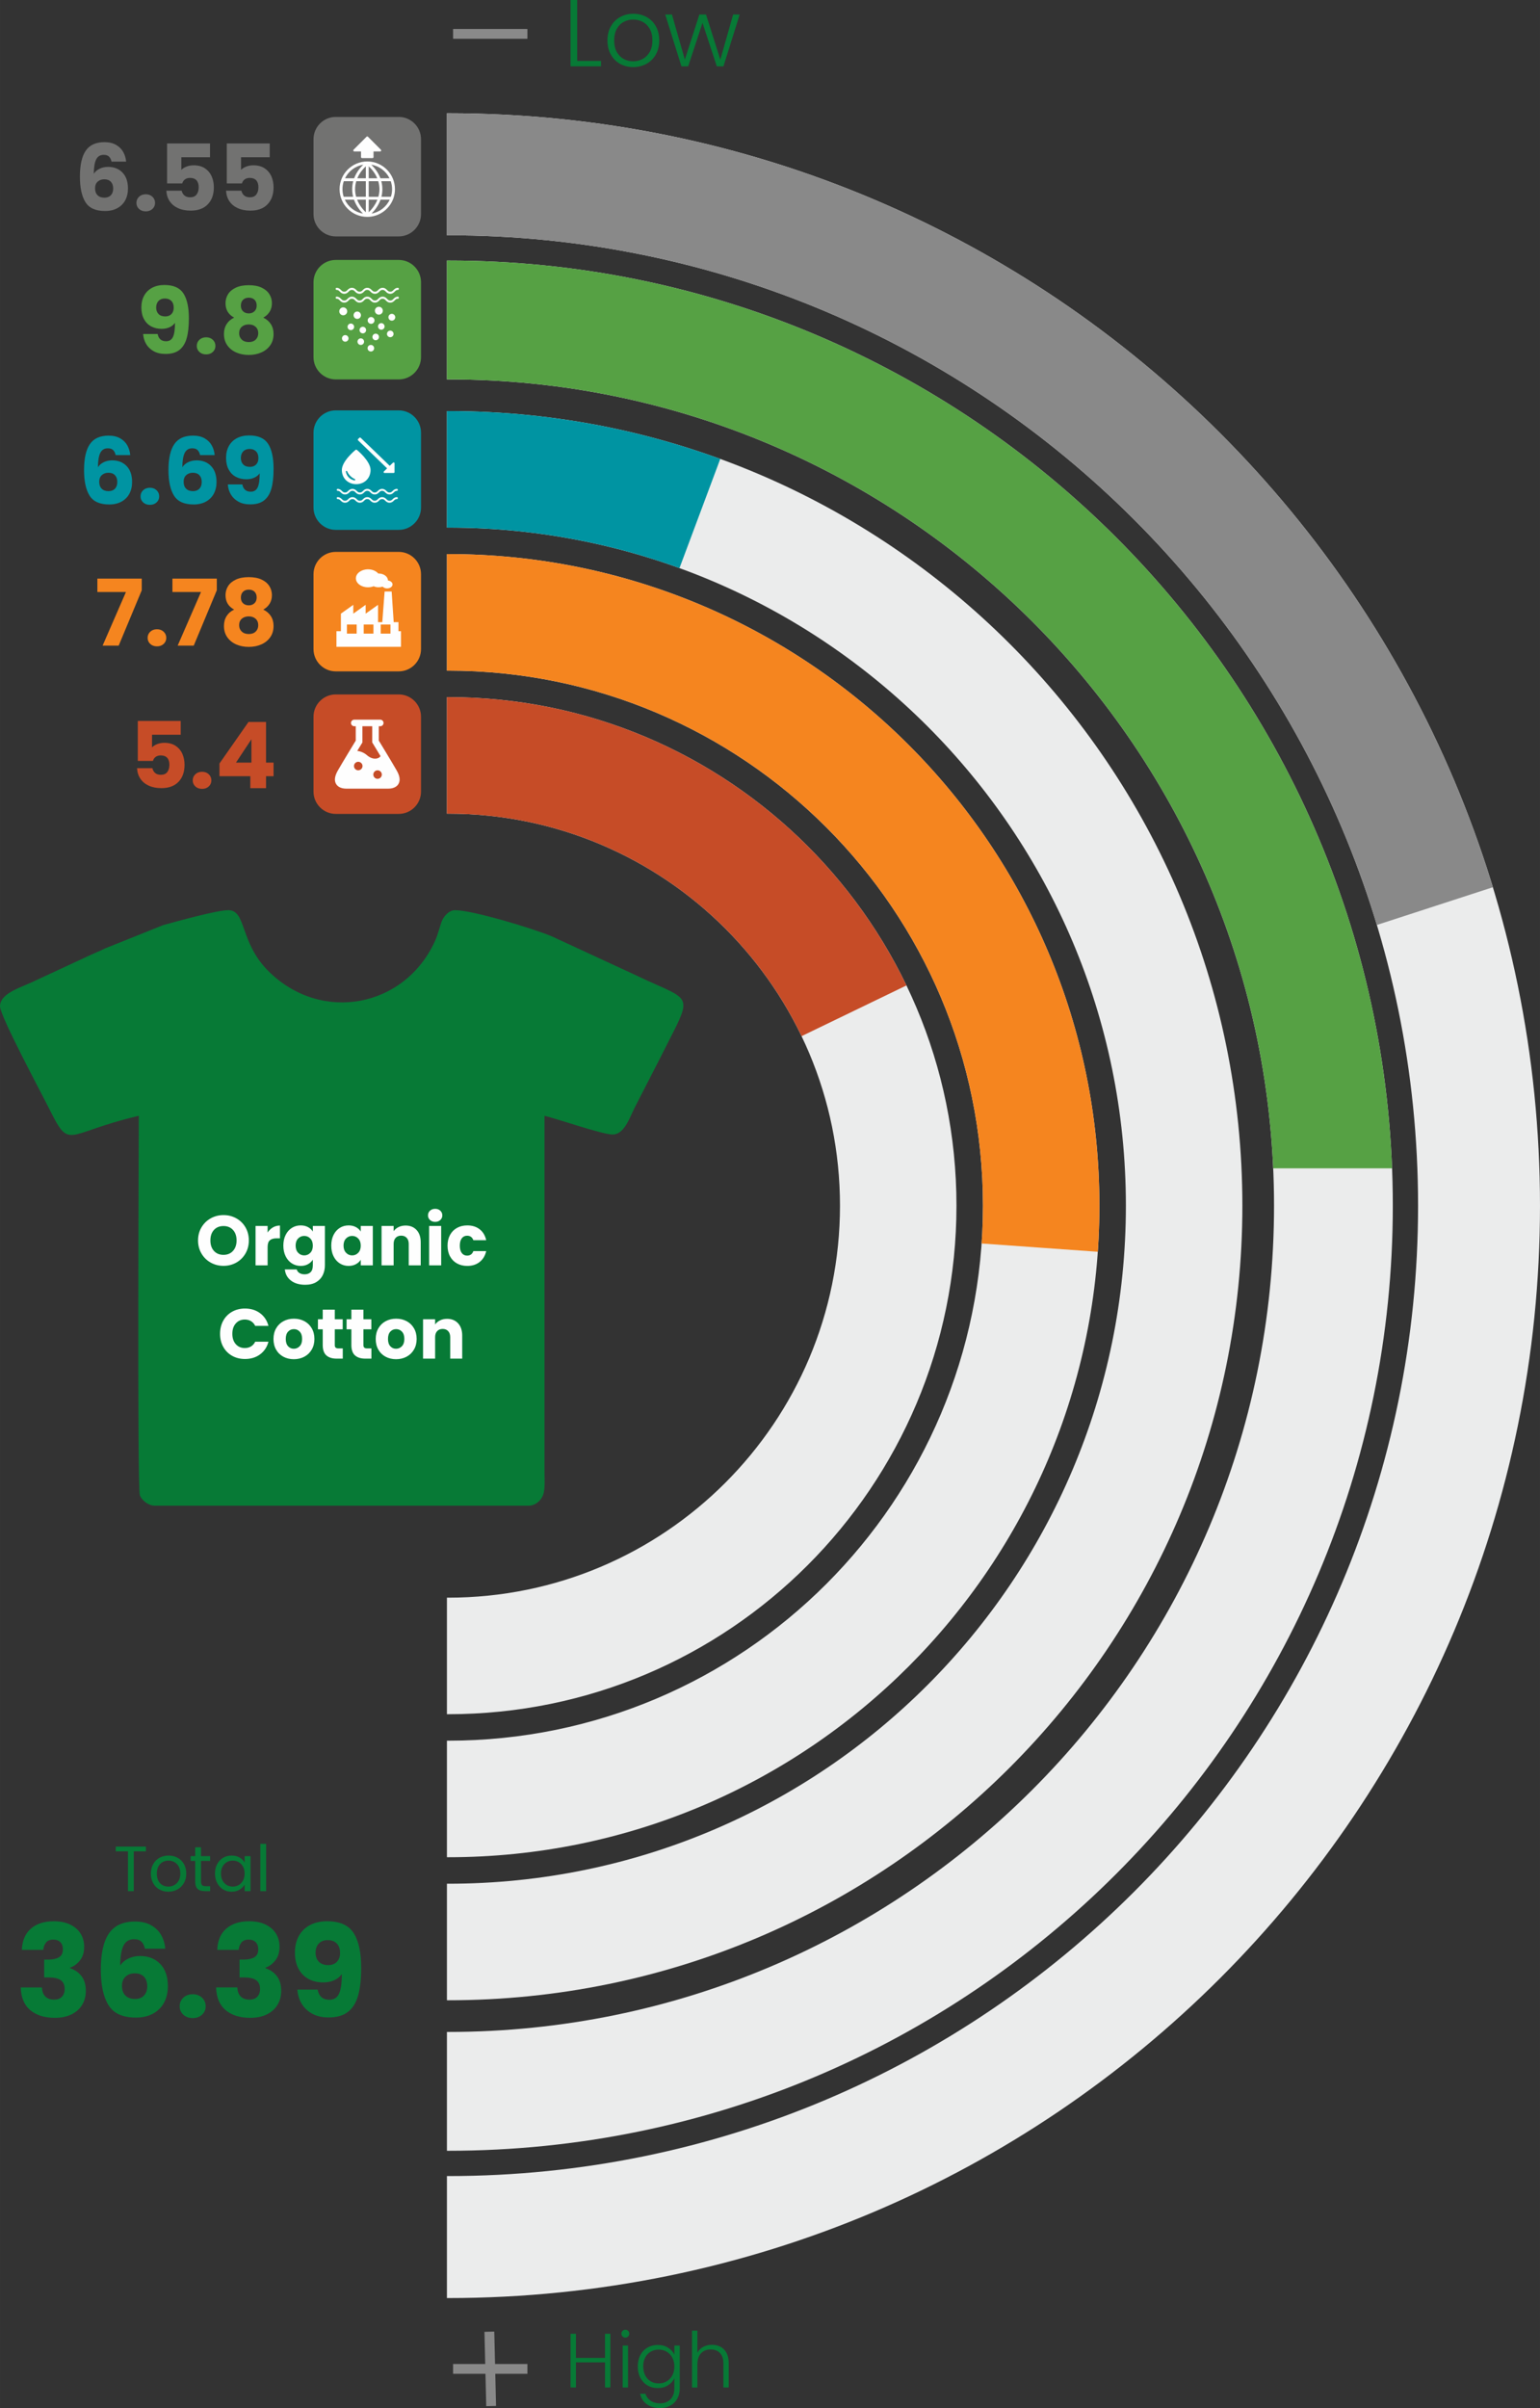 <?xml version="1.0" encoding="UTF-8"?>
<!DOCTYPE svg PUBLIC "-//W3C//DTD SVG 1.1//EN" "http://www.w3.org/Graphics/SVG/1.1/DTD/svg11.dtd">
<!-- Creator: CorelDRAW 2018 (64-Bit) -->
<svg xmlns="http://www.w3.org/2000/svg" xml:space="preserve" width="31.377mm" height="49.037mm" version="1.1" style="shape-rendering:geometricPrecision; text-rendering:geometricPrecision; image-rendering:optimizeQuality; fill-rule:evenodd; clip-rule:evenodd"
viewBox="0 0 3318.81 5186.8"
 xmlns:xlink="http://www.w3.org/1999/xlink">
 <rect x="0" y="0" width="3318.81" height="5186.8" fill="#333333" stroke="none"/>
 <defs>
  <style type="text/css">
   <![CDATA[
    .str0 {stroke:#898989;stroke-width:21.15;stroke-miterlimit:22.926}
    .fil2 {fill:none}
    .fil10 {fill:#FEFEFE}
    .fil0 {fill:#EBECEC}
    .fil6 {fill:#898989}
    .fil14 {fill:#727271}
    .fil9 {fill:#0094A2}
    .fil4 {fill:#0094A2}
    .fil7 {fill:#077A36}
    .fil13 {fill:#56A144}
    .fil5 {fill:#56A144}
    .fil11 {fill:#C64C27}
    .fil1 {fill:#C64C27}
    .fil12 {fill:#F5851F}
    .fil3 {fill:#F5851F}
    .fil8 {fill:#FEFEFE;fill-rule:nonzero}
    .fil16 {fill:#727271;fill-rule:nonzero}
    .fil18 {fill:#0094A2;fill-rule:nonzero}
    .fil15 {fill:#077A36;fill-rule:nonzero}
    .fil17 {fill:#56A144;fill-rule:nonzero}
    .fil20 {fill:#C64C27;fill-rule:nonzero}
    .fil19 {fill:#F5851F;fill-rule:nonzero}
   ]]>
  </style>
    <clipPath id="id0">
     <path d="M965.89 1501.56c604.95,0 1095.36,490.42 1095.36,1095.38 0,604.95 -490.41,1095.37 -1095.36,1095.37l-2.74 -0.03 0 -251.02 2.74 0.03c466.31,0 844.34,-378.02 844.34,-844.35 0,-466.32 -378.02,-844.35 -844.34,-844.35l-2.74 0.03 0 -251.03 2.74 -0.03z"/>
    </clipPath>
    <clipPath id="id1">
     <path d="M965.89 1193.48c775.1,0 1403.43,628.35 1403.43,1403.45 0,775.11 -628.34,1403.44 -1403.43,1403.44l-2.74 -0.03 0 -251.02 2.74 0.03c636.45,0 1152.41,-515.96 1152.41,-1152.42 0,-636.47 -515.96,-1152.42 -1152.41,-1152.42l-2.74 0.03 0 -251.02 2.74 -0.04z"/>
    </clipPath>
    <clipPath id="id2">
     <path d="M965.89 885.42c945.24,0 1711.51,766.26 1711.51,1711.52 0,945.25 -766.26,1711.52 -1711.51,1711.52l-2.74 -0.03 0 -251.03 2.74 0.04c806.61,0 1460.49,-653.89 1460.49,-1460.5 0,-806.62 -653.88,-1460.5 -1460.49,-1460.5l-2.74 0.03 0 -251.02 2.74 -0.03z"/>
    </clipPath>
    <clipPath id="id3">
     <path d="M965.89 561.21c1124.3,0 2035.71,911.42 2035.71,2035.72 0,1124.31 -911.42,2035.72 -2035.71,2035.72l-2.74 -0.04 0 -255.94 2.74 0.03c982.94,0 1779.76,-796.82 1779.76,-1779.77 0,-982.95 -796.82,-1779.77 -1779.76,-1779.77l-2.74 0.03 0 -255.95 2.74 -0.03z"/>
    </clipPath>
    <clipPath id="id4">
     <path d="M965.89 244c1299.49,0 2352.92,1053.44 2352.92,2352.94 0,1299.5 -1053.43,2352.93 -2352.92,2352.93l-2.74 -0.03 0 -262.75 2.74 0.03c1154.37,0 2090.17,-935.8 2090.17,-2090.18 0,-1154.39 -935.8,-2090.18 -2090.17,-2090.18l-2.74 0.03 0 -262.76 2.74 -0.03z"/>
    </clipPath>
 </defs>
 <g id="Layer_x0020_1">
  <g id="_1259617903792">
   <path class="fil0" d="M965.89 1501.56c604.95,0 1095.36,490.42 1095.36,1095.38 0,604.95 -490.41,1095.37 -1095.36,1095.37l-2.74 -0.03 0 -251.02 2.74 0.03c466.31,0 844.34,-378.02 844.34,-844.35 0,-466.32 -378.02,-844.35 -844.34,-844.35l-2.74 0.03 0 -251.03 2.74 -0.03z"/>
   <g style="clip-path:url(#id0)">
    <g>
     <polygon id="1" class="fil1" points="889.16,1788.2 872.58,1382.4 1720.22,1346.08 2151.88,2026.69 1587.08,2299.67 "/>
    </g>
   </g>
   <path class="fil2" d="M965.89 1501.56c604.95,0 1095.36,490.42 1095.36,1095.38 0,604.95 -490.41,1095.37 -1095.36,1095.37l-2.74 -0.03 0 -251.02 2.74 0.03c466.31,0 844.34,-378.02 844.34,-844.35 0,-466.32 -378.02,-844.35 -844.34,-844.35l-2.74 0.03 0 -251.03 2.74 -0.03z"/>
   <path class="fil0" d="M965.89 1193.48c775.1,0 1403.43,628.35 1403.43,1403.45 0,775.11 -628.34,1403.44 -1403.43,1403.44l-2.74 -0.03 0 -251.02 2.74 0.03c636.45,0 1152.41,-515.96 1152.41,-1152.42 0,-636.47 -515.96,-1152.42 -1152.41,-1152.42l-2.74 0.03 0 -251.02 2.74 -0.04z"/>
   <g style="clip-path:url(#id1)">
    <g>
     <polygon id="1" class="fil3" points="847.48,1463.71 851,1166.9 1651.53,1028.28 2227.31,1769.96 2549.75,2709.36 1978.52,2668.65 "/>
    </g>
   </g>
   <path class="fil2" d="M965.89 1193.48c775.1,0 1403.43,628.35 1403.43,1403.45 0,775.11 -628.34,1403.44 -1403.43,1403.44l-2.74 -0.03 0 -251.02 2.74 0.03c636.45,0 1152.41,-515.96 1152.41,-1152.42 0,-636.47 -515.96,-1152.42 -1152.41,-1152.42l-2.74 0.03 0 -251.02 2.74 -0.04z"/>
   <path class="fil0" d="M965.89 885.42c945.24,0 1711.51,766.26 1711.51,1711.52 0,945.25 -766.26,1711.52 -1711.51,1711.52l-2.74 -0.03 0 -251.03 2.74 0.04c806.61,0 1460.49,-653.89 1460.49,-1460.5 0,-806.62 -653.88,-1460.5 -1460.49,-1460.5l-2.74 0.03 0 -251.02 2.74 -0.03z"/>
   <g style="clip-path:url(#id2)">
    <g>
     <polygon id="1" class="fil4" points="798.61,1118.61 847.8,826.93 1303.58,831.61 1559.8,968.21 1455.36,1247.61 "/>
    </g>
   </g>
   <path class="fil2" d="M965.89 885.42c945.24,0 1711.51,766.26 1711.51,1711.52 0,945.25 -766.26,1711.52 -1711.51,1711.52l-2.74 -0.03 0 -251.03 2.74 0.04c806.61,0 1460.49,-653.89 1460.49,-1460.5 0,-806.62 -653.88,-1460.5 -1460.49,-1460.5l-2.74 0.03 0 -251.02 2.74 -0.03z"/>
   <path class="fil0" d="M965.89 561.21c1124.3,0 2035.71,911.42 2035.71,2035.72 0,1124.31 -911.42,2035.72 -2035.71,2035.72l-2.74 -0.04 0 -255.94 2.74 0.03c982.94,0 1779.76,-796.82 1779.76,-1779.77 0,-982.95 -796.82,-1779.77 -1779.76,-1779.77l-2.74 0.03 0 -255.95 2.74 -0.03z"/>
   <g style="clip-path:url(#id3)">
    <g>
     <polygon id="1" class="fil5" points="872.81,849.38 1068,-510.55 3101.44,910.41 3201.11,2516.47 2589.39,2516.47 "/>
    </g>
   </g>
   <path class="fil2" d="M965.89 561.21c1124.3,0 2035.71,911.42 2035.71,2035.72 0,1124.31 -911.42,2035.72 -2035.71,2035.72l-2.74 -0.04 0 -255.94 2.74 0.03c982.94,0 1779.76,-796.82 1779.76,-1779.77 0,-982.95 -796.82,-1779.77 -1779.76,-1779.77l-2.74 0.03 0 -255.95 2.74 -0.03z"/>
   <path class="fil0" d="M965.89 244c1299.49,0 2352.92,1053.44 2352.92,2352.94 0,1299.5 -1053.43,2352.93 -2352.92,2352.93l-2.74 -0.03 0 -262.75 2.74 0.03c1154.37,0 2090.17,-935.8 2090.17,-2090.18 0,-1154.39 -935.8,-2090.18 -2090.17,-2090.18l-2.74 0.03 0 -262.76 2.74 -0.03z"/>
   <g style="clip-path:url(#id4)">
    <g>
     <rect class="fil6" transform="matrix(0.51 0.004 -0.004 0.51 894.838 210.896)" width="234.36" height="624.96"/>
     <polygon class="fil6" points="1784.97,-761.97 3470.84,1828.67 2868.23,2024.47 731.8,407.45 "/>
    </g>
   </g>
   <path class="fil2" d="M965.89 244c1299.49,0 2352.92,1053.44 2352.92,2352.94 0,1299.5 -1053.43,2352.93 -2352.92,2352.93l-2.74 -0.03 0 -262.75 2.74 0.03c1154.37,0 2090.17,-935.8 2090.17,-2090.18 0,-1154.39 -935.8,-2090.18 -2090.17,-2090.18l-2.74 0.03 0 -262.76 2.74 -0.03z"/>
   <path class="fil7" d="M-0 2167.54c0,20.9 89.38,187.39 103.53,215.7 49.06,98.12 32.72,58.08 195.59,20.14 0,24.62 -3.74,801.12 2.28,817.41 3.98,10.77 18.43,22.41 32.23,22.41l805.31 0c15.32,0 27.29,-11.76 31.5,-23.14 4.73,-12.78 3.01,-34.37 3.01,-51.63l0 -765.05c26.08,6.07 124.63,40.27 146.69,40.27 25.09,0 36.07,-34.76 47.94,-58.48l53.68 -104.5c30.41,-61.01 48.76,-91.87 50.81,-111.42l0 -6.77c-2.69,-22.33 -34.31,-29.2 -104.54,-62.97l-178.98 -82.74c-42.5,-17.71 -171.67,-56.31 -208.3,-56.31 -13.55,0 -25.08,13.61 -29.26,25.4 -4.87,13.73 -7.76,27.09 -13.92,40.72 -64.6,143.22 -244.75,178.58 -358.78,65.49 -63.02,-62.49 -47.16,-131.61 -86.98,-131.61 -23.99,0 -109.85,23.75 -140.33,32.24l-125.25 50.2c-11.18,5.68 -18.26,8.1 -29.72,13.42l-119.84 55.61c-28.46,14.46 -76.68,26.2 -76.68,55.62z"/>
   <path class="fil8" d="M481.68 2726.57c-10.04,0 -19.24,-2.34 -27.6,-7 -8.37,-4.65 -15.01,-11.17 -19.92,-19.54 -4.92,-8.36 -7.38,-17.76 -7.38,-28.2 0,-10.44 2.46,-19.82 7.38,-28.14 4.91,-8.31 11.55,-14.8 19.92,-19.46 8.36,-4.66 17.56,-6.99 27.6,-6.99 10.04,0 19.23,2.33 27.6,6.99 8.36,4.66 14.95,11.15 19.77,19.46 4.81,8.31 7.21,17.7 7.21,28.14 0,10.44 -2.43,19.84 -7.3,28.2 -4.87,8.37 -11.46,14.88 -19.76,19.54 -8.31,4.66 -17.48,7 -27.52,7zm0 -23.72c8.51,0 15.33,-2.83 20.45,-8.51 5.12,-5.68 7.68,-13.18 7.68,-22.5 0,-9.43 -2.56,-16.96 -7.68,-22.58 -5.12,-5.63 -11.93,-8.44 -20.45,-8.44 -8.62,0 -15.49,2.79 -20.6,8.37 -5.12,5.57 -7.68,13.13 -7.68,22.66 0,9.42 2.56,16.94 7.68,22.57 5.12,5.63 11.98,8.44 20.6,8.44zm95.03 -48.04c3.05,-4.66 6.84,-8.35 11.41,-11.03 4.56,-2.69 9.63,-4.03 15.2,-4.03l0 27.52 -7.15 0c-6.48,0 -11.35,1.4 -14.6,4.19 -3.24,2.78 -4.87,7.68 -4.87,14.67l0 39.38 -26 0 0 -84.84 26 0 0 14.14zm71.32 -15.36c5.98,0 11.22,1.22 15.74,3.65 4.51,2.43 7.98,5.63 10.41,9.57l0 -12.01 26 0 0 84.69c0,7.81 -1.54,14.87 -4.63,21.21 -3.09,6.34 -7.81,11.38 -14.14,15.13 -6.34,3.75 -14.22,5.63 -23.64,5.63 -12.58,0 -22.76,-2.96 -30.57,-8.9 -7.81,-5.92 -12.26,-13.96 -13.38,-24.1l25.7 0c0.8,3.24 2.74,5.8 5.78,7.68 3.05,1.87 6.79,2.81 11.25,2.81 5.37,0 9.66,-1.55 12.84,-4.64 3.19,-3.09 4.79,-8.03 4.79,-14.82l0 -12.02c-2.53,3.96 -6.03,7.17 -10.49,9.66 -4.45,2.49 -9.68,3.72 -15.65,3.72 -6.99,0 -13.33,-1.8 -19.01,-5.39 -5.68,-3.61 -10.16,-8.72 -13.45,-15.36 -3.3,-6.64 -4.94,-14.32 -4.94,-23.04 0,-8.72 1.64,-16.37 4.94,-22.96 3.29,-6.59 7.77,-11.66 13.45,-15.2 5.68,-3.55 12.02,-5.32 19.01,-5.32zm26.15 43.63c0,-6.48 -1.8,-11.6 -5.39,-15.36 -3.6,-3.74 -7.99,-5.62 -13.15,-5.62 -5.17,0 -9.56,1.85 -13.16,5.54 -3.6,3.7 -5.39,8.8 -5.39,15.28 0,6.48 1.8,11.64 5.39,15.43 3.6,3.8 7.99,5.7 13.16,5.7 5.16,0 9.55,-1.87 13.15,-5.63 3.6,-3.74 5.39,-8.86 5.39,-15.36zm39.7 -0.15c0,-8.72 1.64,-16.37 4.94,-22.96 3.29,-6.59 7.77,-11.66 13.45,-15.2 5.68,-3.55 12.02,-5.32 19.01,-5.32 5.98,0 11.22,1.22 15.74,3.65 4.51,2.43 7.98,5.63 10.41,9.57l0 -12.01 26 0 0 84.84 -26 0 0 -12.02c-2.53,3.96 -6.05,7.15 -10.57,9.58 -4.51,2.43 -9.75,3.65 -15.74,3.65 -6.89,0 -13.17,-1.8 -18.85,-5.39 -5.68,-3.61 -10.16,-8.72 -13.45,-15.36 -3.3,-6.64 -4.94,-14.32 -4.94,-23.04zm63.55 0.15c0,-6.48 -1.8,-11.6 -5.39,-15.36 -3.6,-3.74 -7.99,-5.62 -13.15,-5.62 -5.17,0 -9.56,1.85 -13.16,5.54 -3.6,3.7 -5.39,8.8 -5.39,15.28 0,6.48 1.8,11.64 5.39,15.43 3.6,3.8 7.99,5.7 13.16,5.7 5.16,0 9.55,-1.87 13.15,-5.63 3.6,-3.74 5.39,-8.86 5.39,-15.36zm96.56 -43.34c9.93,0 17.87,3.23 23.79,9.66 5.93,6.44 8.9,15.28 8.9,26.54l0 49.57 -25.84 0 0 -46.07c0,-5.67 -1.47,-10.08 -4.41,-13.22 -2.94,-3.14 -6.9,-4.72 -11.86,-4.72 -4.97,0 -8.93,1.58 -11.87,4.72 -2.94,3.14 -4.41,7.55 -4.41,13.22l0 46.07 -26 0 0 -84.84 26 0 0 11.24c2.64,-3.74 6.19,-6.71 10.65,-8.88 4.45,-2.18 9.48,-3.28 15.05,-3.28zm63.87 -7.9c-4.57,0 -8.29,-1.34 -11.18,-4.03 -2.89,-2.69 -4.34,-6.01 -4.34,-9.96 0,-4.05 1.45,-7.41 4.34,-10.1 2.89,-2.69 6.61,-4.03 11.18,-4.03 4.45,0 8.13,1.34 11.02,4.03 2.89,2.69 4.33,6.05 4.33,10.1 0,3.96 -1.44,7.28 -4.33,9.96 -2.89,2.69 -6.57,4.03 -11.02,4.03zm12.91 8.82l0 84.84 -26 0 0 -84.84 26 0zm13.7 42.42c0,-8.81 1.8,-16.52 5.39,-23.11 3.6,-6.59 8.61,-11.66 15.05,-15.2 6.43,-3.55 13.81,-5.32 22.13,-5.32 10.64,0 19.54,2.78 26.68,8.36 7.15,5.57 11.84,13.43 14.07,23.57l-27.67 0c-2.34,-6.48 -6.84,-9.73 -13.54,-9.73 -4.76,0 -8.56,1.85 -11.4,5.55 -2.83,3.7 -4.25,9 -4.25,15.89 0,6.9 1.42,12.2 4.25,15.9 2.85,3.69 6.64,5.54 11.4,5.54 6.7,0 11.2,-3.24 13.54,-9.73l27.67 0c-2.23,9.93 -6.94,17.74 -14.14,23.42 -7.19,5.68 -16.07,8.51 -26.6,8.51 -8.31,0 -15.7,-1.78 -22.13,-5.32 -6.44,-3.55 -11.46,-8.62 -15.05,-15.21 -3.6,-6.59 -5.39,-14.29 -5.39,-23.11zm-490.23 189.84c0,-10.55 2.28,-19.95 6.84,-28.21 4.57,-8.26 10.93,-14.69 19.08,-19.3 8.17,-4.61 17.41,-6.92 27.75,-6.92 12.67,0 23.51,3.34 32.54,10.03 9.02,6.7 15.05,15.81 18.1,27.37l-28.59 0c-2.13,-4.46 -5.14,-7.86 -9.04,-10.19 -3.9,-2.34 -8.33,-3.5 -13.31,-3.5 -8.01,0 -14.49,2.79 -19.46,8.37 -4.97,5.57 -7.45,13.02 -7.45,22.35 0,9.33 2.48,16.78 7.45,22.35 4.97,5.57 11.46,8.37 19.46,8.37 4.97,0 9.4,-1.16 13.31,-3.5 3.9,-2.33 6.92,-5.72 9.04,-10.19l28.59 0c-3.05,11.55 -9.08,20.66 -18.1,27.29 -9.02,6.64 -19.86,9.96 -32.54,9.96 -10.34,0 -19.59,-2.31 -27.75,-6.92 -8.16,-4.61 -14.51,-11.02 -19.08,-19.24 -4.56,-8.21 -6.84,-17.58 -6.84,-28.13zm158.9 54.74c-8.31,0 -15.79,-1.78 -22.43,-5.32 -6.64,-3.55 -11.86,-8.62 -15.65,-15.21 -3.81,-6.59 -5.7,-14.29 -5.7,-23.11 0,-8.72 1.93,-16.39 5.78,-23.03 3.85,-6.64 9.12,-11.74 15.81,-15.28 6.68,-3.55 14.18,-5.32 22.5,-5.32 8.31,0 15.81,1.77 22.51,5.32 6.68,3.54 11.96,8.64 15.81,15.28 3.85,6.63 5.78,14.31 5.78,23.03 0,8.73 -1.95,16.39 -5.85,23.04 -3.9,6.64 -9.23,11.73 -15.97,15.28 -6.74,3.54 -14.27,5.32 -22.57,5.32zm0 -22.51c4.96,0 9.19,-1.82 12.69,-5.47 3.49,-3.65 5.25,-8.87 5.25,-15.67 0,-6.79 -1.7,-12.01 -5.1,-15.65 -3.4,-3.65 -7.57,-5.48 -12.54,-5.48 -5.07,0 -9.28,1.8 -12.62,5.41 -3.34,3.6 -5.01,8.84 -5.01,15.73 0,6.79 1.64,12.02 4.94,15.67 3.29,3.65 7.43,5.47 12.4,5.47zm105.52 -0.75l0 22.04 -13.23 0c-9.42,0 -16.78,-2.31 -22.04,-6.92 -5.27,-4.61 -7.91,-12.14 -7.91,-22.58l0 -33.75 -10.33 0 0 -21.59 10.33 0 0 -20.68 26.01 0 0 20.68 17.03 0 0 21.59 -17.03 0 0 34.06c0,2.54 0.6,4.36 1.82,5.47 1.22,1.12 3.25,1.68 6.08,1.68l9.28 0zm61.73 0l0 22.04 -13.23 0c-9.42,0 -16.78,-2.31 -22.04,-6.92 -5.27,-4.61 -7.91,-12.14 -7.91,-22.58l0 -33.75 -10.33 0 0 -21.59 10.33 0 0 -20.68 26.01 0 0 20.68 17.03 0 0 21.59 -17.03 0 0 34.06c0,2.54 0.6,4.36 1.82,5.47 1.22,1.12 3.25,1.68 6.08,1.68l9.28 0zm53.07 23.26c-8.31,0 -15.79,-1.78 -22.43,-5.32 -6.64,-3.55 -11.86,-8.62 -15.65,-15.21 -3.81,-6.59 -5.7,-14.29 -5.7,-23.11 0,-8.72 1.93,-16.39 5.78,-23.03 3.85,-6.64 9.12,-11.74 15.81,-15.28 6.68,-3.55 14.18,-5.32 22.5,-5.32 8.31,0 15.81,1.77 22.51,5.32 6.68,3.54 11.96,8.64 15.81,15.28 3.85,6.63 5.78,14.31 5.78,23.03 0,8.73 -1.95,16.39 -5.85,23.04 -3.9,6.64 -9.23,11.73 -15.97,15.28 -6.74,3.54 -14.27,5.32 -22.57,5.32zm0 -22.51c4.96,0 9.19,-1.82 12.69,-5.47 3.49,-3.65 5.25,-8.87 5.25,-15.67 0,-6.79 -1.7,-12.01 -5.1,-15.65 -3.4,-3.65 -7.57,-5.48 -12.54,-5.48 -5.07,0 -9.28,1.8 -12.62,5.41 -3.34,3.6 -5.01,8.84 -5.01,15.73 0,6.79 1.64,12.02 4.94,15.67 3.29,3.65 7.43,5.47 12.4,5.47zm109.93 -64.47c9.93,0 17.87,3.23 23.79,9.66 5.93,6.44 8.9,15.28 8.9,26.54l0 49.57 -25.84 0 0 -46.07c0,-5.67 -1.47,-10.08 -4.41,-13.22 -2.94,-3.14 -6.9,-4.72 -11.86,-4.72 -4.97,0 -8.93,1.58 -11.87,4.72 -2.94,3.14 -4.41,7.55 -4.41,13.22l0 46.07 -26 0 0 -84.84 26 0 0 11.24c2.64,-3.74 6.19,-6.71 10.65,-8.88 4.45,-2.18 9.48,-3.28 15.05,-3.28z"/>
   <g>
    <path class="fil9" d="M723.58 883.94l135.77 0c26.38,0 47.96,21.58 47.96,47.96l0 161.44c0,26.38 -21.58,47.96 -47.96,47.96l-135.77 0c-26.37,0 -47.96,-21.58 -47.96,-47.96l0 -161.44c0,-26.38 21.59,-47.96 47.96,-47.96z"/>
    <g>
     <path class="fil10" d="M850.23 1016.88l0.05 -18.93c0,-0.49 -0.24,-0.98 -0.55,-1.34 -0.18,-0.19 -0.42,-0.31 -0.67,-0.43 -0.74,-0.24 -1.6,-0.12 -2.15,0.43l-7.04 6.74 -62.61 -60.34c-0.79,-0.73 -2.02,-0.73 -2.75,0l-2.82 2.7c-0.79,0.79 -0.79,1.96 -0.06,2.7l62.61 60.4 -6.98 6.74c-0.55,0.55 -0.74,1.41 -0.43,2.08 0.13,0.24 0.24,0.49 0.43,0.61 0.37,0.37 0.86,0.55 1.41,0.55l19.6 -0.06c1.05,0.13 1.97,-0.73 1.97,-1.83l0 0zm-82.58 26.03c8.39,0 16.17,-2.94 21.86,-8.4 5.83,-5.57 9.06,-13.48 9.06,-22.17 0,-19.11 -28.23,-42.33 -29.39,-43.25 -0.86,-0.73 -2.15,-0.73 -3.07,0 -1.16,0.98 -29.4,24.14 -29.4,43.25 0,8.69 3.25,16.6 9.06,22.17 5.7,5.39 13.42,8.4 21.87,8.4l0 0zm-21.32 -28.61c0.68,-0.24 1.42,0.13 1.72,0.8 1.71,3.98 4.1,7.47 7.16,10.41 2.76,2.7 6.01,4.9 9.56,6.49 0.67,0.31 0.97,1.05 0.79,1.78 -0.18,0.61 -0.74,1.04 -1.34,1.04l-0.25 0c-4.65,-0.86 -8.82,-2.99 -12.06,-6.18 -3.44,-3.31 -5.7,-7.72 -6.56,-12.75 -0.13,-0.68 0.31,-1.34 0.97,-1.6l0 0zm109.11 38.78c-4.72,0 -7.17,2.39 -9.31,4.47 -1.9,1.84 -3.44,3.31 -6.68,3.31 -3.25,0 -4.77,-1.47 -6.67,-3.31 -2.15,-2.08 -4.54,-4.47 -9.31,-4.47 -4.72,0 -7.17,2.39 -9.32,4.47 -1.89,1.84 -3.43,3.31 -6.67,3.31 -3.25,0 -4.77,-1.47 -6.67,-3.31 -2.15,-2.08 -4.54,-4.47 -9.31,-4.47 -4.72,0 -7.17,2.39 -9.26,4.47 -1.89,1.84 -3.43,3.31 -6.74,3.31 -3.25,0 -4.78,-1.47 -6.67,-3.31 -2.15,-2.08 -4.54,-4.47 -9.31,-4.47 -4.72,0 -7.17,2.39 -9.32,4.47 -1.89,1.84 -3.43,3.31 -6.67,3.31 -3.25,0 -4.78,-1.47 -6.67,-3.31 -2.15,-2.08 -4.54,-4.47 -9.31,-4.47 -1.11,0 -1.9,0.92 -1.9,2.08 0,1.1 0.86,2.02 1.9,2.02 3.25,0 4.77,1.47 6.67,3.37 2.15,2.08 4.53,4.47 9.31,4.47 4.78,0 7.17,-2.39 9.26,-4.47 1.96,-1.9 3.43,-3.37 6.74,-3.37 3.25,0 4.77,1.47 6.67,3.37 2.15,2.08 4.59,4.47 9.31,4.47 4.72,0 7.17,-2.39 9.31,-4.47 1.9,-1.9 3.44,-3.37 6.68,-3.37 3.25,0 4.77,1.47 6.67,3.37 2.15,2.08 4.54,4.47 9.31,4.47 4.78,0 7.17,-2.39 9.32,-4.47 1.89,-1.9 3.43,-3.37 6.67,-3.37 3.25,0 4.77,1.47 6.67,3.37 2.15,2.08 4.54,4.47 9.31,4.47 4.72,0 7.17,-2.39 9.32,-4.47 1.89,-1.9 3.43,-3.37 6.67,-3.37 1.04,0 1.89,-0.92 1.89,-2.02 0,-1.16 -0.86,-2.08 -1.89,-2.08zm0 17.77c-4.72,0 -7.17,2.39 -9.31,4.47 -1.9,1.83 -3.44,3.3 -6.68,3.3 -3.25,0 -4.77,-1.47 -6.67,-3.3 -2.15,-2.08 -4.54,-4.47 -9.31,-4.47 -4.72,0 -7.17,2.39 -9.32,4.47 -1.89,1.83 -3.43,3.3 -6.67,3.3 -3.25,0 -4.77,-1.47 -6.67,-3.3 -2.15,-2.08 -4.54,-4.47 -9.31,-4.47 -4.72,0 -7.17,2.39 -9.26,4.47 -1.89,1.83 -3.43,3.3 -6.74,3.3 -3.25,0 -4.78,-1.47 -6.67,-3.3 -2.15,-2.08 -4.54,-4.47 -9.31,-4.47 -4.72,0 -7.17,2.39 -9.32,4.47 -1.89,1.83 -3.43,3.3 -6.67,3.3 -3.25,0 -4.78,-1.47 -6.67,-3.3 -2.15,-2.08 -4.54,-4.47 -9.31,-4.47 -1.11,0 -1.9,0.92 -1.9,2.02 0,1.16 0.86,2.08 1.9,2.08 3.25,0 4.77,1.47 6.67,3.36 2.15,2.08 4.53,4.47 9.31,4.47 4.78,0 7.17,-2.33 9.26,-4.47 1.96,-1.89 3.43,-3.36 6.74,-3.36 3.25,0 4.77,1.47 6.67,3.36 2.15,2.08 4.59,4.47 9.31,4.47 4.72,0 7.17,-2.33 9.31,-4.47 1.9,-1.89 3.44,-3.36 6.68,-3.36 3.25,0 4.77,1.47 6.67,3.36 2.15,2.08 4.54,4.47 9.31,4.47 4.78,0 7.17,-2.33 9.32,-4.47 1.89,-1.89 3.43,-3.36 6.67,-3.36 3.25,0 4.77,1.47 6.67,3.36 2.15,2.08 4.54,4.47 9.31,4.47 4.72,0 7.17,-2.33 9.32,-4.47 1.89,-1.89 3.43,-3.36 6.67,-3.36 1.04,0 1.89,-0.92 1.89,-2.08 0,-1.1 -0.86,-2.02 -1.89,-2.02z"/>
    </g>
   </g>
   <g id="_1259617919504">
    <path class="fil11" d="M723.58 1495.74l135.77 0c26.38,0 47.96,21.58 47.96,47.96l0 161.44c0,26.38 -21.58,47.96 -47.96,47.96l-135.77 0c-26.37,0 -47.96,-21.58 -47.96,-47.96l0 -161.44c0,-26.38 21.59,-47.96 47.96,-47.96z"/>
    <path class="fil10" d="M854.76 1659.33c-11.57,-20.02 -33.41,-55.91 -38.43,-64.16l0 -30.88 3.12 0c3.9,0 7.09,-3.18 7.09,-7.09 0,-3.9 -3.18,-7.09 -7.09,-7.09l-55.9 0c-3.97,0 -7.15,3.18 -7.15,7.09 0,3.9 3.18,7.09 7.15,7.09l3.12 0 0 30.94c-5,8.26 -26.91,44.14 -38.48,64.16 -6.9,11.96 -8.26,21.72 -4.03,29.06 3.83,6.63 11.76,10.27 22.3,10.27l90.03 0c10.52,0 18.52,-3.64 22.3,-10.27 4.22,-7.41 2.86,-17.16 -4.03,-29.12l0 0zm-82.76 -0.14c-5.07,0 -9.16,-4.09 -9.16,-9.16 0,-5.07 4.09,-9.17 9.16,-9.17 5.07,0 9.23,4.1 9.23,9.17 0,5 -4.17,9.16 -9.23,9.16zm-2.08 -41.85c5.72,-9.5 9.89,-16.26 10.02,-16.38l1.04 -1.69 0 -34.97 21.2 0 0 34.91 1.04 1.69c0.13,0.25 7.87,12.8 16.9,27.88 -1.82,2.48 -4.55,4.17 -7.81,4.88 -6.76,1.57 -14.82,-1.04 -21.45,-6.95 -6.82,-5.99 -14.49,-8.45 -20.93,-9.36l0 0zm43.75 60.19c-5.07,0 -9.16,-4.09 -9.16,-9.16 0,-5.07 4.09,-9.17 9.16,-9.17 5.08,0 9.17,4.1 9.17,9.17 0,5.07 -4.09,9.16 -9.17,9.16z"/>
   </g>
   <g id="_1259617919600">
    <path class="fil12" d="M723.58 1188.74l135.77 0c26.38,0 47.96,21.58 47.96,47.96l0 161.44c0,26.38 -21.58,47.96 -47.96,47.96l-135.77 0c-26.37,0 -47.96,-21.58 -47.96,-47.96l0 -161.44c0,-26.38 21.59,-47.96 47.96,-47.96z"/>
    <path class="fil10" d="M747.64 1345.12l20.99 0 0 19.66 -20.99 0 0 -19.66zm36.16 0l20.99 0 0 19.66 -20.99 0 0 -19.66zm36.68 0l20.99 0 0 19.66 -20.99 0 0 -19.66zm8.37 -71.02l-4.99 66.02 -9.17 0 0 -37.34 -26.7 19 0 -19 -26.63 19 0 -19 -26.71 19 0 37.78 -9.6 0 0 33.68 139.09 0 0 -33.68 -5.44 0 0 -19.44 -10.27 0 -4.4 -66.02 -15.18 0zm5.43 -6.67c-4.04,0 -7.55,-1.54 -9.69,-3.89 -2.63,0.96 -5.57,1.47 -8.65,1.47 -3.89,0 -7.55,-0.8 -10.64,-2.27 -3.66,1.47 -7.85,2.27 -12.25,2.27 -14.45,0 -26.12,-8.65 -26.12,-19.37 0.07,-10.7 11.74,-19.37 26.19,-19.37 9.24,0 17.39,3.6 22.01,9.02l0.8 0c11.07,0 20.1,6.67 20.1,14.89l0 0.15c5.65,0.59 9.91,4.25 9.91,8.51 0,4.76 -5.21,8.58 -11.67,8.58l0 0z"/>
   </g>
   <g id="_1259617916752">
    <path class="fil13" d="M723.58 559.89l135.77 0c26.38,0 47.96,21.58 47.96,47.95l0 161.44c0,26.38 -21.58,47.96 -47.96,47.96l-135.77 0c-26.37,0 -47.96,-21.58 -47.96,-47.96l0 -161.44c0,-26.37 21.59,-47.95 47.96,-47.95z"/>
    <path class="fil10" d="M821.72 696.01c-3.92,0 -7.1,3.16 -7.1,7.09 0,3.87 3.17,7.1 7.1,7.1 3.92,0 7.1,-3.16 7.1,-7.1 -0.06,-3.92 -3.24,-7.09 -7.1,-7.09zm-39.84 7.85c-3.92,0 -7.09,3.17 -7.09,7.1 0,3.92 3.16,7.1 7.09,7.1 3.93,0 7.1,-3.17 7.1,-7.1 0,-3.92 -3.16,-7.1 -7.1,-7.1zm27.74 14.83c-3.86,0 -7.03,3.16 -7.03,7.09 0,3.92 3.17,7.1 7.03,7.1 3.92,0 7.1,-3.17 7.1,-7.1 0,-3.92 -3.17,-7.09 -7.1,-7.09zm-10.39 24.25c-3.92,0 -7.1,3.16 -7.1,7.1 0,3.92 3.17,7.09 7.1,7.09 3.92,0 7.1,-3.16 7.1,-7.09 -0.06,-3.93 -3.24,-7.1 -7.1,-7.1zm41.8 -30.78c-3.92,0 -7.09,3.16 -7.09,7.09 0,3.93 3.16,7.1 7.09,7.1 3.92,0 7.1,-3.16 7.1,-7.1 0,-3.92 -3.17,-7.09 -7.1,-7.09zm-63.53 16.66c-3.92,0 -7.09,3.16 -7.09,7.09 0,3.87 3.16,7.1 7.09,7.1 3.92,0 7.1,-3.16 7.1,-7.1 0,-3.92 -3.17,-7.09 -7.1,-7.09zm-33.51 -7.03c-3.86,0 -7.02,3.16 -7.02,7.1 0,3.86 3.16,7.09 7.02,7.09 3.93,0 7.1,-3.16 7.1,-7.09 -0.06,-3.93 -3.23,-7.1 -7.1,-7.1zm12.1 -24.89c-3.92,0 -7.09,3.16 -7.09,7.09 0,3.87 3.16,7.1 7.09,7.1 3.92,0 7.1,-3.16 7.1,-7.03 0,-1.89 -0.7,-3.67 -2.03,-5 -1.33,-1.4 -3.1,-2.15 -5.07,-2.15zm88.36 -20.9c-4.06,0 -7.35,3.29 -7.35,7.34 0,4.05 3.29,7.35 7.35,7.35 4.05,0 7.34,-3.3 7.34,-7.35 0,-3.99 -3.29,-7.34 -7.34,-7.34zm-44.72 21.54c4.05,0 7.35,-3.3 7.35,-7.35 0,-4.05 -3.3,-7.35 -7.35,-7.35 -4.05,0 -7.35,3.3 -7.35,7.35 -0.06,4.05 3.24,7.35 7.35,7.35zm-21.85 -18.56c0,-4.37 -3.61,-7.98 -7.98,-7.98 -4.38,0 -7.92,3.54 -7.92,7.98 0,4.37 3.54,7.92 7.92,7.92 4.43,0 7.98,-3.55 7.98,-7.92zm38.58 -1.21c4.69,0 8.55,-3.8 8.55,-8.48 0,-4.69 -3.8,-8.56 -8.55,-8.56 -4.69,0 -8.56,3.81 -8.56,8.56 0.06,4.69 3.87,8.48 8.56,8.48zm-68.21 -7.21c0,-4.7 -3.87,-8.49 -8.56,-8.49 -4.69,0 -8.55,3.8 -8.55,8.49 0,4.69 3.86,8.55 8.55,8.55 4.69,0 8.56,-3.8 8.56,-8.55zm109.38 -50.55c-4.88,0 -7.41,2.54 -9.63,4.75 -1.97,1.97 -3.54,3.55 -6.91,3.55 -3.35,0 -4.94,-1.59 -6.91,-3.55 -2.21,-2.21 -4.69,-4.75 -9.63,-4.75 -4.88,0 -7.4,2.54 -9.63,4.75 -1.97,1.97 -3.54,3.55 -6.91,3.55 -3.35,0 -4.94,-1.59 -6.9,-3.55 -2.22,-2.21 -4.69,-4.75 -9.63,-4.75 -4.89,0 -7.41,2.54 -9.57,4.75 -1.96,1.97 -3.54,3.55 -6.96,3.55 -3.36,0 -4.94,-1.59 -6.91,-3.55 -2.22,-2.21 -4.75,-4.75 -9.63,-4.75 -4.88,0 -7.41,2.54 -9.63,4.75 -1.97,1.97 -3.55,3.55 -6.91,3.55 -3.35,0 -4.94,-1.59 -6.91,-3.55 -2.21,-2.21 -4.69,-4.75 -9.63,-4.75 -1.08,0 -1.97,1.02 -1.97,2.22 0,1.2 0.89,2.21 1.97,2.21 3.35,0 4.94,1.59 6.91,3.62 2.21,2.21 4.69,4.75 9.63,4.75 4.88,0 7.4,-2.54 9.56,-4.75 2.03,-2.03 3.54,-3.62 6.91,-3.62 3.35,0 4.94,1.59 6.9,3.62 2.22,2.21 4.76,4.75 9.64,4.75 4.88,0 7.4,-2.54 9.63,-4.75 1.96,-2.03 3.54,-3.62 6.91,-3.62 3.35,0 4.94,1.59 6.9,3.62 2.22,2.21 4.69,4.75 9.63,4.75 4.95,0 7.41,-2.54 9.64,-4.75 1.96,-2.03 3.54,-3.62 6.9,-3.62 3.36,0 4.94,1.59 6.91,3.62 2.22,2.21 4.69,4.75 9.63,4.75 4.88,0 7.41,-2.54 9.63,-4.75 1.97,-2.03 3.55,-3.62 6.91,-3.62 1.08,0 1.97,-1.02 1.97,-2.21 0.06,-1.21 -0.83,-2.22 -1.9,-2.22zm0 19.01c-4.88,0 -7.41,2.53 -9.63,4.75 -1.97,2.02 -3.54,3.61 -6.91,3.61 -3.35,0 -4.94,-1.59 -6.91,-3.61 -2.21,-2.22 -4.69,-4.75 -9.63,-4.75 -4.88,0 -7.4,2.53 -9.63,4.75 -1.97,2.02 -3.54,3.61 -6.91,3.61 -3.35,0 -4.94,-1.59 -6.9,-3.61 -2.22,-2.22 -4.69,-4.75 -9.63,-4.75 -4.89,0 -7.41,2.53 -9.57,4.75 -1.96,2.02 -3.54,3.61 -6.96,3.61 -3.36,0 -4.94,-1.59 -6.91,-3.61 -2.22,-2.22 -4.69,-4.75 -9.63,-4.75 -4.88,0 -7.41,2.53 -9.63,4.75 -1.97,2.02 -3.55,3.61 -6.91,3.61 -3.35,0 -4.94,-1.59 -6.91,-3.61 -2.21,-2.22 -4.69,-4.75 -9.63,-4.75 -1.14,0 -1.97,1 -1.97,2.15 0,1.21 0.89,2.22 1.97,2.22 3.35,0 4.94,1.58 6.91,3.61 2.21,2.22 4.69,4.75 9.63,4.75 4.88,0 7.4,-2.53 9.56,-4.75 2.03,-2.03 3.54,-3.61 6.91,-3.61 3.35,0 4.94,1.58 6.9,3.61 2.22,2.22 4.76,4.75 9.64,4.75 4.88,0 7.4,-2.53 9.63,-4.75 1.96,-2.03 3.54,-3.61 6.91,-3.61 3.35,0 4.94,1.58 6.9,3.61 2.22,2.22 4.69,4.75 9.63,4.75 4.95,0 7.41,-2.53 9.64,-4.75 1.96,-2.03 3.54,-3.61 6.9,-3.61 3.36,0 4.94,1.58 6.91,3.61 2.22,2.22 4.69,4.75 9.63,4.75 4.88,0 7.41,-2.53 9.63,-4.75 1.97,-2.03 3.55,-3.61 6.91,-3.61 1.08,0 1.97,-1.02 1.97,-2.22 0.06,-1.14 -0.83,-2.15 -1.9,-2.15z"/>
   </g>
   <path class="fil14" d="M723.58 251.84l135.77 0c26.38,0 47.96,21.58 47.96,47.96l0 161.44c0,26.38 -21.58,47.96 -47.96,47.96l-135.77 0c-26.37,0 -47.96,-21.58 -47.96,-47.96l0 -161.44c0,-26.38 21.59,-47.96 47.96,-47.96z"/>
   <path class="fil10" d="M780.13 340.52l22.69 0c1.14,0 2.13,-0.98 2.13,-2.12l0 -12.19 14.44 0c0.84,0 1.67,-0.53 1.97,-1.35 0.31,-0.84 0.16,-1.75 -0.45,-2.35l-27.98 -27.99c-0.84,-0.84 -2.2,-0.84 -3.03,0l-27.99 27.99c-0.61,0.6 -0.76,1.51 -0.45,2.35 0.3,0.83 1.13,1.35 1.97,1.35l14.6 0 0 12.19c0,1.13 0.98,2.12 2.12,2.12zm11.35 7.26c-32.91,0 -59.68,26.78 -59.68,59.69 0,32.9 26.77,59.68 59.68,59.68 24.58,0 46.96,-15.43 55.74,-38.43 0.31,-0.45 0.53,-0.98 0.53,-1.44 2.27,-6.43 3.41,-13.08 3.41,-19.81 0,-32.91 -26.78,-59.69 -59.68,-59.69l0 0zm32.53 59.69c0,-5.83 -0.76,-11.58 -2.27,-17.18l20.35 0c1.89,5.52 2.87,11.35 2.87,17.18 0,5.6 -0.83,11.12 -2.57,16.41l-20.34 0c1.28,-5.36 1.97,-10.88 1.97,-16.41zm-4.24 -23.45c-5.07,-13.7 -13.76,-23.6 -19.66,-29.28 16.94,2.8 31.69,13.7 39.33,29.28l-19.66 0zm-6.8 0l-18.38 0 0 -25.8c5.29,4.84 13.31,13.61 18.38,25.8zm-18.38 39.86l0 -33.58 20.57 0c1.66,5.68 2.57,11.42 2.57,17.18 0,5.44 -0.75,10.97 -2.35,16.41l-20.8 0zm6.12 36.16c5.83,-5.83 14.45,-16.12 19.37,-29.96l19.74 0c-7.33,15.73 -22.01,27 -39.1,29.96zm-6.12 -2.8l0 -27.08 18.68 0c-5.21,13.01 -13.84,22.47 -18.68,27.08zm-6.21 -27.08l0 27.08c-5.44,-5.14 -13.69,-14.37 -18.68,-27.08l18.68 0zm0 -71.94l0 25.8 -18.37 0c5.07,-12.19 13.08,-20.95 18.37,-25.8zm-44.85 25.8c7.64,-15.58 22.39,-26.48 39.33,-29.28 -5.89,5.6 -14.52,15.58 -19.66,29.28l-19.66 0zm44.85 6.27l0 33.58 -20.87 0c-1.51,-5.36 -2.27,-10.88 -2.27,-16.41 0,-5.75 0.84,-11.58 2.57,-17.18l20.57 0zm-27.37 33.58l-20.35 0c-1.73,-5.29 -2.57,-10.81 -2.57,-16.41 0,-5.9 0.91,-11.66 2.8,-17.18l20.34 0c-1.51,5.6 -2.26,11.42 -2.26,17.18 0,5.52 0.68,11.04 2.04,16.41zm1.89 6.28c4.91,13.85 13.45,24.13 19.36,29.96 -17.02,-2.95 -31.69,-14.23 -39.1,-29.96l19.75 0z"/>
   <path class="fil15" d="M47.09 4199.89c0.74,-19.72 7.18,-34.91 19.34,-45.59 12.16,-10.68 28.64,-16.02 49.46,-16.02 13.81,0 25.64,2.39 35.5,7.18 9.86,4.79 17.32,11.33 22.38,19.62 5.06,8.28 7.59,17.59 7.59,27.9 0,12.15 -3.04,22.05 -9.12,29.69 -6.08,7.65 -13.17,12.85 -21.27,15.61l0 1.11c10.49,3.5 18.79,9.3 24.87,17.4 6.07,8.1 9.11,18.51 9.11,31.22 0,11.41 -2.62,21.5 -7.87,30.25 -5.25,8.75 -12.89,15.6 -22.93,20.58 -10.04,4.97 -21.96,7.46 -35.77,7.46 -22.11,0 -39.74,-5.44 -52.91,-16.3 -13.17,-10.87 -20.12,-27.26 -20.86,-49.17l45.86 0c0.18,8.1 2.49,14.5 6.91,19.2 4.42,4.7 10.86,7.04 19.34,7.04 7.18,0 12.76,-2.07 16.71,-6.22 3.97,-4.15 5.94,-9.63 5.94,-16.44 0,-8.84 -2.81,-15.24 -8.43,-19.2 -5.62,-3.97 -14.6,-5.94 -26.93,-5.94l-8.84 0 0 -38.4 8.84 0c9.39,0 16.99,-1.62 22.78,-4.83 5.81,-3.23 8.71,-8.98 8.71,-17.27 0,-6.63 -1.84,-11.78 -5.52,-15.46 -3.68,-3.69 -8.75,-5.53 -15.2,-5.53 -6.99,0 -12.2,2.12 -15.6,6.36 -3.42,4.23 -5.39,9.49 -5.94,15.75l-46.14 0zm368.27 146.97c-8.29,0 -15.06,-2.44 -20.31,-7.32 -5.25,-4.89 -7.87,-10.92 -7.87,-18.1 0,-7.37 2.62,-13.54 7.87,-18.51 5.25,-4.97 12.02,-7.46 20.31,-7.46 8.1,0 14.78,2.49 20.03,7.46 5.25,4.97 7.87,11.14 7.87,18.51 0,7.18 -2.62,13.21 -7.87,18.1 -5.26,4.88 -11.93,7.32 -20.03,7.32zm-103.05 -149.46c-1.47,-6.82 -4.05,-11.93 -7.73,-15.34 -3.68,-3.41 -8.94,-5.11 -15.75,-5.11 -10.49,0 -18.04,4.56 -22.66,13.68 -4.6,9.12 -6.99,23.52 -7.18,43.23 4.05,-6.44 9.9,-11.51 17.55,-15.19 7.65,-3.69 16.07,-5.53 25.28,-5.53 18.04,0 32.55,5.71 43.52,17.14 10.96,11.41 16.44,27.35 16.44,47.79 0,13.44 -2.72,25.24 -8.16,35.37 -5.44,10.12 -13.35,18.04 -23.76,23.76 -10.41,5.71 -22.7,8.56 -36.88,8.56 -28.37,0 -48.07,-8.88 -59.12,-26.65 -11.05,-17.77 -16.59,-43.32 -16.59,-76.66 0,-34.99 5.85,-61.01 17.55,-78.05 11.7,-17.03 30.43,-25.55 56.22,-25.55 13.81,0 25.46,2.72 34.95,8.16 9.49,5.44 16.67,12.57 21.55,21.41 4.89,8.84 7.78,18.51 8.71,29.01l-43.93 0zm-21.82 53.03c-7.92,0 -14.5,2.35 -19.76,7.04 -5.25,4.7 -7.87,11.38 -7.87,20.03 0,8.84 2.44,15.75 7.32,20.72 4.89,4.97 11.84,7.46 20.86,7.46 8.1,0 14.5,-2.43 19.2,-7.32 4.7,-4.88 7.04,-11.56 7.04,-20.03 0,-8.65 -2.3,-15.46 -6.91,-20.44 -4.6,-4.98 -11.23,-7.47 -19.89,-7.47zm177.65 -50.55c0.74,-19.72 7.18,-34.91 19.34,-45.59 12.16,-10.68 28.64,-16.02 49.46,-16.02 13.81,0 25.64,2.39 35.5,7.18 9.86,4.79 17.32,11.33 22.38,19.62 5.06,8.28 7.59,17.59 7.59,27.9 0,12.15 -3.04,22.05 -9.12,29.69 -6.08,7.65 -13.17,12.85 -21.27,15.61l0 1.11c10.49,3.5 18.79,9.3 24.87,17.4 6.07,8.1 9.11,18.51 9.11,31.22 0,11.41 -2.62,21.5 -7.87,30.25 -5.25,8.75 -12.89,15.6 -22.93,20.58 -10.04,4.97 -21.96,7.46 -35.77,7.46 -22.11,0 -39.74,-5.44 -52.91,-16.3 -13.17,-10.87 -20.12,-27.26 -20.86,-49.17l45.86 0c0.18,8.1 2.49,14.5 6.91,19.2 4.42,4.7 10.86,7.04 19.34,7.04 7.18,0 12.76,-2.07 16.71,-6.22 3.97,-4.15 5.94,-9.63 5.94,-16.44 0,-8.84 -2.81,-15.24 -8.43,-19.2 -5.62,-3.97 -14.6,-5.94 -26.93,-5.94l-8.84 0 0 -38.4 8.84 0c9.39,0 16.99,-1.62 22.78,-4.83 5.81,-3.23 8.71,-8.98 8.71,-17.27 0,-6.63 -1.84,-11.78 -5.52,-15.46 -3.68,-3.69 -8.75,-5.53 -15.2,-5.53 -6.99,0 -12.2,2.12 -15.6,6.36 -3.42,4.23 -5.39,9.49 -5.94,15.75l-46.14 0zm216.32 85.64c2.76,14.54 11.23,21.82 25.42,21.82 9.76,0 16.67,-4.33 20.72,-12.99 4.05,-8.65 6.08,-22.74 6.08,-42.27 -4.05,5.71 -9.58,10.13 -16.57,13.26 -7,3.13 -14.83,4.7 -23.49,4.7 -11.78,0 -22.28,-2.44 -31.49,-7.32 -9.21,-4.89 -16.44,-12.16 -21.68,-21.83 -5.26,-9.67 -7.88,-21.41 -7.88,-35.22 0,-13.62 2.81,-25.51 8.43,-35.64 5.62,-10.13 13.62,-17.96 24.03,-23.48 10.41,-5.53 22.7,-8.29 36.88,-8.29 27.26,0 46.32,8.47 57.19,25.42 10.86,16.94 16.3,41.9 16.3,74.87 0,23.95 -2.17,43.69 -6.49,59.26 -4.33,15.56 -11.6,27.4 -21.82,35.5 -10.23,8.1 -24.18,12.15 -41.87,12.15 -13.99,0 -25.91,-2.76 -35.77,-8.28 -9.86,-5.53 -17.4,-12.8 -22.66,-21.83 -5.25,-9.02 -8.24,-18.97 -8.98,-29.83l43.65 0zm22.93 -52.77c7.73,0 13.91,-2.35 18.51,-7.04 4.6,-4.7 6.91,-11.1 6.91,-19.2 0,-8.84 -2.39,-15.67 -7.18,-20.45 -4.79,-4.79 -11.23,-7.18 -19.34,-7.18 -8.11,0 -14.51,2.43 -19.21,7.32 -4.7,4.88 -7.04,11.55 -7.04,20.02 0,7.92 2.35,14.32 7.04,19.21 4.7,4.88 11.47,7.32 20.31,7.32z"/>
   <path class="fil15" d="M314.41 3977.48l0 10.19 -26.16 0 0 85.74 -12.52 0 0 -85.74 -26.28 0 0 -10.19 64.97 0zm48.3 97.16c-7.06,0 -13.45,-1.61 -19.2,-4.81 -5.73,-3.22 -10.23,-7.77 -13.49,-13.7 -3.26,-5.91 -4.89,-12.78 -4.89,-20.57 0,-7.71 1.68,-14.52 5.02,-20.44 3.35,-5.92 7.92,-10.46 13.7,-13.62 5.78,-3.17 12.25,-4.75 19.41,-4.75 7.15,0 13.62,1.58 19.4,4.75 5.79,3.16 10.34,7.68 13.7,13.55 3.34,5.87 5.02,12.71 5.02,20.51 0,7.8 -1.72,14.66 -5.16,20.57 -3.45,5.92 -8.1,10.48 -13.97,13.7 -5.87,3.2 -12.39,4.81 -19.55,4.81zm0 -11.01c4.51,0 8.73,-1.06 12.66,-3.16 3.95,-2.12 7.14,-5.28 9.57,-9.5 2.43,-4.22 3.65,-9.36 3.65,-15.41 0,-6.06 -1.2,-11.19 -3.59,-15.41 -2.38,-4.22 -5.5,-7.36 -9.35,-9.43 -3.86,-2.06 -8.03,-3.09 -12.52,-3.09 -4.59,0 -8.79,1.03 -12.6,3.09 -3.81,2.07 -6.85,5.21 -9.15,9.43 -2.3,4.22 -3.45,9.35 -3.45,15.41 0,6.15 1.13,11.33 3.37,15.55 2.25,4.22 5.26,7.36 9.01,9.42 3.77,2.07 7.89,3.1 12.39,3.1zm70.47 -55.32l0 44.45c0,3.67 0.78,6.26 2.34,7.77 1.57,1.52 4.27,2.27 8.12,2.27l9.22 0 0 10.6 -11.29 0c-6.97,0 -12.21,-1.61 -15.7,-4.81 -3.48,-3.22 -5.23,-8.49 -5.23,-15.83l0 -44.45 -9.77 0 0 -10.32 9.77 0 0 -19 12.52 0 0 19 19.68 0 0 10.32 -19.68 0zm30.13 27.11c0,-7.71 1.57,-14.47 4.69,-20.3 3.12,-5.83 7.4,-10.34 12.86,-13.56 5.46,-3.2 11.54,-4.81 18.24,-4.81 6.61,0 12.34,1.42 17.21,4.26 4.85,2.85 8.48,6.42 10.87,10.74l0 -13.76 12.66 0 0 75.42 -12.66 0 0 -14.04c-2.49,4.4 -6.18,8.05 -11.09,10.94 -4.91,2.89 -10.62,4.34 -17.14,4.34 -6.7,0 -12.75,-1.65 -18.16,-4.95 -5.42,-3.31 -9.68,-7.94 -12.8,-13.9 -3.12,-5.97 -4.69,-12.76 -4.69,-20.37zm63.87 0.14c0,-5.69 -1.15,-10.64 -3.45,-14.86 -2.3,-4.22 -5.38,-7.46 -9.29,-9.7 -3.9,-2.25 -8.19,-3.37 -12.86,-3.37 -4.69,0 -8.95,1.1 -12.8,3.3 -3.86,2.2 -6.93,5.42 -9.22,9.64 -2.3,4.22 -3.45,9.17 -3.45,14.86 0,5.78 1.15,10.8 3.45,15.07 2.3,4.26 5.36,7.52 9.22,9.76 3.85,2.25 8.11,3.37 12.8,3.37 4.68,0 8.96,-1.12 12.86,-3.37 3.9,-2.24 6.99,-5.5 9.29,-9.76 2.3,-4.27 3.45,-9.24 3.45,-14.94zm46.37 -63.99l0 101.84 -12.52 0 0 -101.84 12.52 0z"/>
   <path class="fil16" d="M240.32 348.18c-1.06,-4.88 -2.91,-8.55 -5.55,-10.99 -2.63,-2.43 -6.4,-3.66 -11.29,-3.66 -7.52,0 -12.93,3.27 -16.23,9.81 -3.3,6.53 -5.02,16.86 -5.15,30.98 2.9,-4.62 7.1,-8.25 12.58,-10.88 5.47,-2.64 11.51,-3.97 18.11,-3.97 12.94,0 23.33,4.09 31.18,12.28 7.86,8.18 11.78,19.6 11.78,34.25 0,9.64 -1.95,18.09 -5.84,25.34 -3.89,7.26 -9.57,12.94 -17.03,17.03 -7.46,4.08 -16.27,6.13 -26.43,6.13 -20.32,0 -34.45,-6.37 -42.36,-19.1 -7.92,-12.75 -11.88,-31.06 -11.88,-54.95 0,-25.08 4.19,-43.72 12.57,-55.92 8.39,-12.22 21.81,-18.32 40.29,-18.32 9.9,0 18.25,1.95 25.05,5.84 6.8,3.89 11.94,9.01 15.44,15.35 3.5,6.34 5.57,13.26 6.24,20.78l-31.48 0zm-15.64 38.01c-5.68,0 -10.4,1.68 -14.16,5.05 -3.75,3.37 -5.64,8.16 -5.64,14.36 0,6.34 1.75,11.28 5.25,14.84 3.5,3.56 8.48,5.35 14.95,5.35 5.81,0 10.4,-1.76 13.76,-5.25 3.36,-3.5 5.05,-8.28 5.05,-14.35 0,-6.21 -1.65,-11.1 -4.95,-14.65 -3.29,-3.56 -8.05,-5.35 -14.25,-5.35zm89.48 69.1c-5.94,0 -10.79,-1.76 -14.55,-5.25 -3.75,-3.5 -5.64,-7.83 -5.64,-12.97 0,-5.28 1.88,-9.7 5.64,-13.26 3.77,-3.56 8.61,-5.35 14.55,-5.35 5.81,0 10.59,1.79 14.35,5.35 3.77,3.56 5.64,7.99 5.64,13.26 0,5.14 -1.87,9.47 -5.64,12.97 -3.77,3.49 -8.55,5.25 -14.35,5.25zm138.38 -116.62l-61.77 0 0 27.32c2.64,-2.91 6.34,-5.28 11.1,-7.13 4.75,-1.85 9.89,-2.77 15.44,-2.77 9.89,0 18.11,2.24 24.65,6.73 6.54,4.5 11.32,10.3 14.35,17.43 3.04,7.12 4.56,14.84 4.56,23.16 0,15.44 -4.36,27.68 -13.07,36.72 -8.71,9.04 -20.99,13.56 -36.82,13.56 -10.57,0 -19.74,-1.82 -27.52,-5.45 -7.78,-3.63 -13.79,-8.67 -18.02,-15.15 -4.22,-6.46 -6.53,-13.92 -6.93,-22.37l33.06 0c0.79,4.09 2.71,7.49 5.74,10.2 3.04,2.71 7.19,4.06 12.47,4.06 6.21,0 10.83,-1.98 13.87,-5.94 3.04,-3.96 4.55,-9.23 4.55,-15.83 0,-6.47 -1.59,-11.41 -4.75,-14.85 -3.17,-3.43 -7.78,-5.15 -13.86,-5.15 -4.5,0 -8.19,1.09 -11.1,3.27 -2.9,2.18 -4.81,5.06 -5.73,8.61l-32.67 0 0 -86.12 92.46 0 0 29.7zm128.69 0l-61.77 0 0 27.32c2.64,-2.91 6.34,-5.28 11.1,-7.13 4.75,-1.85 9.89,-2.77 15.44,-2.77 9.89,0 18.11,2.24 24.65,6.73 6.54,4.5 11.32,10.3 14.35,17.43 3.04,7.12 4.56,14.84 4.56,23.16 0,15.44 -4.36,27.68 -13.07,36.72 -8.71,9.04 -20.99,13.56 -36.82,13.56 -10.57,0 -19.74,-1.82 -27.52,-5.45 -7.78,-3.63 -13.79,-8.67 -18.02,-15.15 -4.22,-6.46 -6.53,-13.92 -6.93,-22.37l33.06 0c0.79,4.09 2.71,7.49 5.74,10.2 3.04,2.71 7.19,4.06 12.47,4.06 6.21,0 10.83,-1.98 13.87,-5.94 3.04,-3.96 4.55,-9.23 4.55,-15.83 0,-6.47 -1.59,-11.41 -4.75,-14.85 -3.17,-3.43 -7.78,-5.15 -13.86,-5.15 -4.5,0 -8.19,1.09 -11.1,3.27 -2.9,2.18 -4.81,5.06 -5.73,8.61l-32.67 0 0 -86.12 92.46 0 0 29.7z"/>
   <path class="fil17" d="M339.7 719.39c1.99,10.43 8.06,15.64 18.21,15.64 7,0 11.95,-3.1 14.85,-9.31 2.91,-6.2 4.36,-16.3 4.36,-30.29 -2.9,4.09 -6.86,7.27 -11.88,9.51 -5.01,2.24 -10.62,3.36 -16.83,3.36 -8.45,0 -15.97,-1.75 -22.57,-5.25 -6.6,-3.5 -11.78,-8.71 -15.54,-15.64 -3.77,-6.93 -5.65,-15.34 -5.65,-25.24 0,-9.77 2.02,-18.28 6.04,-25.54 4.03,-7.26 9.77,-12.86 17.23,-16.83 7.46,-3.96 16.27,-5.93 26.43,-5.93 19.53,0 33.19,6.07 40.98,18.21 7.78,12.14 11.69,30.03 11.69,53.65 0,17.17 -1.55,31.32 -4.65,42.47 -3.11,11.16 -8.31,19.64 -15.64,25.45 -7.33,5.81 -17.33,8.71 -30,8.71 -10.03,0 -18.57,-1.98 -25.64,-5.93 -7.06,-3.97 -12.47,-9.18 -16.24,-15.64 -3.75,-6.47 -5.9,-13.59 -6.43,-21.39l31.28 0zm16.44 -37.81c5.54,0 9.96,-1.68 13.26,-5.05 3.3,-3.36 4.95,-7.95 4.95,-13.76 0,-6.34 -1.71,-11.22 -5.15,-14.65 -3.43,-3.44 -8.05,-5.15 -13.86,-5.15 -5.81,0 -10.4,1.76 -13.76,5.25 -3.36,3.5 -5.05,8.28 -5.05,14.35 0,5.68 1.68,10.26 5.05,13.76 3.36,3.5 8.22,5.25 14.55,5.25zm148.48 2.58c-12.41,-6.6 -18.61,-16.97 -18.61,-31.09 0,-7.13 1.85,-13.63 5.54,-19.5 3.69,-5.87 9.31,-10.56 16.83,-14.06 7.52,-3.5 16.77,-5.25 27.72,-5.25 10.95,0 20.16,1.75 27.62,5.25 7.46,3.5 13.03,8.19 16.72,14.06 3.7,5.87 5.55,12.38 5.55,19.5 0,7.13 -1.69,13.33 -5.06,18.61 -3.36,5.28 -7.88,9.45 -13.56,12.48 7.13,3.43 12.61,8.14 16.44,14.15 3.83,6.01 5.73,13.03 5.73,21.08 0,9.37 -2.37,17.46 -7.12,24.25 -4.76,6.8 -11.19,11.98 -19.3,15.55 -8.12,3.56 -17.12,5.34 -27.03,5.34 -9.9,0 -18.91,-1.78 -27.03,-5.34 -8.12,-3.56 -14.55,-8.75 -19.3,-15.55 -4.76,-6.79 -7.13,-14.88 -7.13,-24.25 0,-8.18 1.91,-15.27 5.74,-21.28 3.82,-6.01 9.23,-10.65 16.23,-13.95zm48.51 -25.95c0,-5.41 -1.54,-9.59 -4.64,-12.57 -3.11,-2.97 -7.23,-4.45 -12.38,-4.45 -5.15,0 -9.28,1.51 -12.38,4.55 -3.1,3.04 -4.65,7.27 -4.65,12.67 0,5.15 1.59,9.21 4.75,12.17 3.17,2.97 7.26,4.46 12.28,4.46 5.01,0 9.11,-1.52 12.27,-4.56 3.17,-3.04 4.75,-7.13 4.75,-12.28zm-17.02 40.6c-6.21,0 -11.22,1.68 -15.05,5.05 -3.83,3.36 -5.74,8.02 -5.74,13.96 0,5.54 1.88,10.09 5.65,13.66 3.75,3.56 8.81,5.35 15.15,5.35 6.34,0 11.32,-1.79 14.95,-5.35 3.63,-3.56 5.45,-8.11 5.45,-13.66 0,-5.81 -1.88,-10.43 -5.65,-13.87 -3.77,-3.43 -8.67,-5.14 -14.74,-5.14zm-91.86 64.54c-5.94,0 -10.79,-1.76 -14.55,-5.25 -3.75,-3.5 -5.64,-7.83 -5.64,-12.97 0,-5.28 1.88,-9.7 5.64,-13.26 3.77,-3.56 8.61,-5.35 14.55,-5.35 5.81,0 10.59,1.79 14.35,5.35 3.77,3.56 5.64,7.99 5.64,13.26 0,5.14 -1.87,9.47 -5.64,12.97 -3.77,3.49 -8.55,5.25 -14.35,5.25z"/>
   <path class="fil18" d="M249.23 980.29c-1.06,-4.88 -2.91,-8.55 -5.55,-10.99 -2.63,-2.43 -6.4,-3.66 -11.29,-3.66 -7.52,0 -12.93,3.27 -16.23,9.81 -3.3,6.53 -5.02,16.86 -5.15,30.98 2.9,-4.62 7.1,-8.25 12.58,-10.88 5.47,-2.64 11.51,-3.97 18.11,-3.97 12.94,0 23.33,4.09 31.18,12.28 7.86,8.18 11.78,19.6 11.78,34.25 0,9.64 -1.95,18.09 -5.84,25.34 -3.89,7.26 -9.57,12.94 -17.03,17.03 -7.46,4.08 -16.27,6.13 -26.43,6.13 -20.32,0 -34.45,-6.37 -42.36,-19.1 -7.92,-12.75 -11.88,-31.06 -11.88,-54.95 0,-25.08 4.19,-43.72 12.57,-55.92 8.39,-12.22 21.81,-18.32 40.29,-18.32 9.9,0 18.25,1.95 25.05,5.84 6.8,3.89 11.94,9.01 15.44,15.35 3.5,6.34 5.57,13.26 6.24,20.78l-31.48 0zm-15.64 38.01c-5.68,0 -10.4,1.68 -14.16,5.05 -3.75,3.37 -5.64,8.16 -5.64,14.36 0,6.34 1.75,11.28 5.25,14.84 3.5,3.56 8.48,5.35 14.95,5.35 5.81,0 10.4,-1.76 13.76,-5.25 3.36,-3.5 5.05,-8.28 5.05,-14.35 0,-6.21 -1.65,-11.1 -4.95,-14.65 -3.29,-3.56 -8.05,-5.35 -14.25,-5.35zm89.48 69.1c-5.94,0 -10.79,-1.76 -14.55,-5.25 -3.75,-3.5 -5.64,-7.83 -5.64,-12.97 0,-5.28 1.88,-9.7 5.64,-13.26 3.77,-3.56 8.61,-5.35 14.55,-5.35 5.81,0 10.59,1.79 14.35,5.35 3.77,3.56 5.64,7.99 5.64,13.26 0,5.14 -1.87,9.47 -5.64,12.97 -3.77,3.49 -8.55,5.25 -14.35,5.25zm108.1 -107.12c-1.06,-4.88 -2.91,-8.55 -5.55,-10.99 -2.63,-2.43 -6.4,-3.66 -11.29,-3.66 -7.52,0 -12.93,3.27 -16.23,9.81 -3.3,6.53 -5.02,16.86 -5.15,30.98 2.9,-4.62 7.1,-8.25 12.58,-10.88 5.47,-2.64 11.51,-3.97 18.11,-3.97 12.94,0 23.33,4.09 31.18,12.28 7.86,8.18 11.78,19.6 11.78,34.25 0,9.64 -1.95,18.09 -5.84,25.34 -3.89,7.26 -9.57,12.94 -17.03,17.03 -7.46,4.08 -16.27,6.13 -26.43,6.13 -20.32,0 -34.45,-6.37 -42.36,-19.1 -7.92,-12.75 -11.88,-31.06 -11.88,-54.95 0,-25.08 4.19,-43.72 12.57,-55.92 8.39,-12.22 21.81,-18.32 40.29,-18.32 9.9,0 18.25,1.95 25.05,5.84 6.8,3.89 11.94,9.01 15.44,15.35 3.5,6.34 5.57,13.26 6.24,20.78l-31.48 0zm-15.64 38.01c-5.68,0 -10.4,1.68 -14.16,5.05 -3.75,3.37 -5.64,8.16 -5.64,14.36 0,6.34 1.75,11.28 5.25,14.84 3.5,3.56 8.48,5.35 14.95,5.35 5.81,0 10.4,-1.76 13.76,-5.25 3.36,-3.5 5.05,-8.28 5.05,-14.35 0,-6.21 -1.65,-11.1 -4.95,-14.65 -3.29,-3.56 -8.05,-5.35 -14.25,-5.35zm106.7 25.14c1.99,10.43 8.06,15.64 18.21,15.64 7,0 11.95,-3.1 14.85,-9.31 2.91,-6.2 4.36,-16.3 4.36,-30.29 -2.9,4.09 -6.86,7.27 -11.88,9.51 -5.01,2.24 -10.62,3.36 -16.83,3.36 -8.45,0 -15.97,-1.75 -22.57,-5.25 -6.6,-3.5 -11.78,-8.71 -15.54,-15.64 -3.77,-6.93 -5.65,-15.34 -5.65,-25.24 0,-9.77 2.02,-18.28 6.04,-25.54 4.03,-7.26 9.77,-12.86 17.23,-16.83 7.46,-3.96 16.27,-5.93 26.43,-5.93 19.53,0 33.19,6.07 40.98,18.21 7.78,12.14 11.69,30.03 11.69,53.65 0,17.17 -1.55,31.32 -4.65,42.47 -3.11,11.16 -8.31,19.64 -15.64,25.45 -7.33,5.81 -17.33,8.71 -30,8.71 -10.03,0 -18.57,-1.98 -25.64,-5.93 -7.06,-3.97 -12.47,-9.18 -16.24,-15.64 -3.75,-6.47 -5.9,-13.59 -6.43,-21.39l31.28 0zm16.44 -37.81c5.54,0 9.96,-1.68 13.26,-5.05 3.3,-3.36 4.95,-7.95 4.95,-13.76 0,-6.34 -1.71,-11.22 -5.15,-14.65 -3.43,-3.44 -8.05,-5.15 -13.86,-5.15 -5.81,0 -10.4,1.76 -13.76,5.25 -3.36,3.5 -5.05,8.28 -5.05,14.35 0,5.68 1.68,10.26 5.05,13.76 3.36,3.5 8.22,5.25 14.55,5.25z"/>
   <path class="fil19" d="M305.46 1271.43l-49.69 119.19 -34.65 0 50.28 -115.43 -61.57 0 0 -28.9 95.63 0 0 25.14zm161.75 0l-49.69 119.19 -34.65 0 50.28 -115.43 -61.57 0 0 -28.9 95.63 0 0 25.14zm37.41 41.58c-12.41,-6.6 -18.61,-16.97 -18.61,-31.09 0,-7.13 1.85,-13.63 5.54,-19.5 3.69,-5.87 9.31,-10.56 16.83,-14.06 7.52,-3.5 16.77,-5.25 27.72,-5.25 10.95,0 20.16,1.75 27.62,5.25 7.46,3.5 13.03,8.19 16.72,14.06 3.7,5.87 5.55,12.38 5.55,19.5 0,7.13 -1.69,13.33 -5.06,18.61 -3.36,5.28 -7.88,9.45 -13.56,12.48 7.13,3.43 12.61,8.14 16.44,14.15 3.83,6.01 5.73,13.03 5.73,21.08 0,9.37 -2.37,17.46 -7.12,24.25 -4.76,6.8 -11.19,11.98 -19.3,15.55 -8.12,3.56 -17.12,5.34 -27.03,5.34 -9.9,0 -18.91,-1.78 -27.03,-5.34 -8.12,-3.56 -14.55,-8.75 -19.3,-15.55 -4.76,-6.79 -7.13,-14.88 -7.13,-24.25 0,-8.18 1.91,-15.27 5.74,-21.28 3.82,-6.01 9.23,-10.65 16.23,-13.95zm48.51 -25.95c0,-5.41 -1.54,-9.59 -4.64,-12.57 -3.11,-2.97 -7.23,-4.45 -12.38,-4.45 -5.15,0 -9.28,1.51 -12.38,4.55 -3.1,3.04 -4.65,7.27 -4.65,12.67 0,5.15 1.59,9.21 4.75,12.17 3.17,2.97 7.26,4.46 12.28,4.46 5.01,0 9.11,-1.52 12.27,-4.56 3.17,-3.04 4.75,-7.13 4.75,-12.28zm-17.02 40.6c-6.21,0 -11.22,1.68 -15.05,5.05 -3.83,3.36 -5.74,8.02 -5.74,13.96 0,5.54 1.88,10.09 5.65,13.66 3.75,3.56 8.81,5.35 15.15,5.35 6.34,0 11.32,-1.79 14.95,-5.35 3.63,-3.56 5.45,-8.11 5.45,-13.66 0,-5.81 -1.88,-10.43 -5.65,-13.87 -3.77,-3.43 -8.67,-5.14 -14.74,-5.14zm-197.79 64.54c-5.94,0 -10.79,-1.76 -14.55,-5.25 -3.75,-3.5 -5.64,-7.83 -5.64,-12.97 0,-5.28 1.88,-9.7 5.64,-13.26 3.77,-3.56 8.61,-5.35 14.55,-5.35 5.81,0 10.59,1.79 14.35,5.35 3.77,3.56 5.64,7.99 5.64,13.26 0,5.14 -1.87,9.47 -5.64,12.97 -3.77,3.49 -8.55,5.25 -14.35,5.25z"/>
   <path class="fil20" d="M389.39 1582.58l-61.77 0 0 27.32c2.64,-2.91 6.34,-5.28 11.1,-7.13 4.75,-1.85 9.89,-2.77 15.44,-2.77 9.89,0 18.11,2.24 24.65,6.73 6.54,4.5 11.32,10.3 14.35,17.43 3.04,7.12 4.56,14.84 4.56,23.16 0,15.44 -4.36,27.68 -13.07,36.72 -8.71,9.04 -20.99,13.56 -36.82,13.56 -10.57,0 -19.74,-1.82 -27.52,-5.45 -7.78,-3.63 -13.79,-8.67 -18.02,-15.15 -4.22,-6.46 -6.53,-13.92 -6.93,-22.37l33.06 0c0.79,4.09 2.71,7.49 5.74,10.2 3.04,2.71 7.19,4.06 12.47,4.06 6.21,0 10.83,-1.98 13.87,-5.94 3.04,-3.96 4.55,-9.23 4.55,-15.83 0,-6.47 -1.59,-11.41 -4.75,-14.85 -3.17,-3.43 -7.78,-5.15 -13.86,-5.15 -4.5,0 -8.19,1.09 -11.1,3.27 -2.9,2.18 -4.81,5.06 -5.73,8.61l-32.67 0 0 -86.12 92.46 0 0 29.7zm83.55 89.29l0 -27.32 62.56 -89.49 37.81 0 0 87.51 16.24 0 0 29.31 -16.24 0 0 25.73 -33.86 0 0 -25.73 -66.52 0zm68.9 -79.59l-33.27 50.28 33.27 0 0 -50.28zm-106.31 106.92c-5.94,0 -10.79,-1.76 -14.55,-5.25 -3.75,-3.5 -5.64,-7.83 -5.64,-12.97 0,-5.28 1.88,-9.7 5.64,-13.26 3.77,-3.56 8.61,-5.35 14.55,-5.35 5.81,0 10.59,1.79 14.35,5.35 3.77,3.56 5.64,7.99 5.64,13.26 0,5.14 -1.87,9.47 -5.64,12.97 -3.77,3.49 -8.55,5.25 -14.35,5.25z"/>
   <path class="fil15" d="M1243.9 131.23l51.31 0 0 11.66 -65.62 0 0 -142.89 14.31 0 0 131.23zm120.6 13.3c-10.49,0 -19.93,-2.36 -28.32,-7.06 -8.38,-4.71 -14.99,-11.38 -19.82,-20.03 -4.84,-8.65 -7.26,-18.77 -7.26,-30.36 0,-11.58 2.45,-21.7 7.35,-30.36 4.91,-8.65 11.59,-15.33 20.03,-20.03 8.45,-4.7 17.93,-7.06 28.42,-7.06 10.49,0 19.99,2.36 28.52,7.06 8.51,4.71 15.19,11.38 20.03,20.03 4.83,8.65 7.26,18.77 7.26,30.36 0,11.44 -2.45,21.54 -7.36,30.25 -4.91,8.73 -11.66,15.43 -20.23,20.14 -8.59,4.7 -18.13,7.06 -28.62,7.06zm0 -12.47c7.36,0 14.17,-1.67 20.45,-5.01 6.26,-3.33 11.34,-8.38 15.22,-15.13 3.89,-6.75 5.83,-15.02 5.83,-24.84 0,-9.82 -1.9,-18.09 -5.72,-24.84 -3.82,-6.75 -8.85,-11.79 -15.13,-15.13 -6.27,-3.34 -13.08,-5.01 -20.45,-5.01 -7.35,0 -14.17,1.67 -20.44,5.01 -6.27,3.33 -11.28,8.38 -15.03,15.13 -3.74,6.75 -5.62,15.02 -5.62,24.84 0,9.82 1.87,18.09 5.62,24.84 3.75,6.75 8.73,11.79 14.92,15.13 6.2,3.34 12.98,5.01 20.34,5.01zm229.56 -100.78l-34.96 111.61 -14.31 0 -30.86 -93.62 -30.86 93.62 -14.51 0 -34.96 -111.61 14.51 0 27.8 97.1 31.28 -97.1 14.31 0 30.86 97.3 27.6 -97.3 14.11 0z"/>
   <line class="fil2 str0" x1="976.43" y1="5102.47" x2="1136.62" y2= "5102.47" />
   <line class="fil2 str0" x1="1058.44" y1="5182.53" x2="1054.61" y2= "5022.39" />
   <path class="fil15" d="M1315.41 5026.89l0 115.59 -11.58 0 0 -54.07 -62.67 0 0 54.07 -11.57 0 0 -115.59 11.57 0 0 51.92 62.67 0 0 -51.92 11.58 0zm32.24 8.27c-2.32,0 -4.3,-0.84 -5.96,-2.49 -1.65,-1.65 -2.48,-3.69 -2.48,-6.11 0,-2.43 0.83,-4.44 2.48,-6.04 1.65,-1.6 3.64,-2.4 5.96,-2.4 2.32,0 4.29,0.8 5.96,2.4 1.65,1.6 2.48,3.61 2.48,6.04 0,2.42 -0.83,4.46 -2.48,6.11 -1.66,1.65 -3.64,2.49 -5.96,2.49zm5.79 17.03l0 90.29 -11.57 0 0 -90.29 11.57 0zm64.16 -1.32c8.48,0 15.88,1.98 22.16,5.96 6.28,3.97 10.8,8.98 13.56,15.04l0 -19.67 11.57 0 0 92.6c0,8.27 -1.79,15.6 -5.37,21.99 -3.59,6.4 -8.57,11.33 -14.97,14.8 -6.39,3.48 -13.67,5.21 -21.82,5.21 -11.58,0 -21.2,-2.76 -28.87,-8.27 -7.66,-5.51 -12.43,-13.01 -14.3,-22.49l11.41 0c1.98,6.28 5.75,11.3 11.33,15.05 5.56,3.74 12.38,5.62 20.42,5.62 5.84,0 11.07,-1.24 15.71,-3.72 4.63,-2.48 8.26,-6.15 10.92,-10.99 2.64,-4.85 3.97,-10.59 3.97,-17.2l0 -22.33c-2.87,6.18 -7.41,11.28 -13.64,15.29 -6.23,4.03 -13.59,6.04 -22.07,6.04 -8.27,0 -15.69,-1.93 -22.24,-5.79 -6.56,-3.86 -11.69,-9.32 -15.38,-16.37 -3.69,-7.06 -5.54,-15.21 -5.54,-24.48 0,-9.26 1.85,-17.39 5.54,-24.39 3.69,-7 8.82,-12.4 15.38,-16.2 6.56,-3.8 13.97,-5.7 22.24,-5.7zm35.72 46.47c0,-7.28 -1.49,-13.67 -4.46,-19.19 -2.98,-5.51 -7.03,-9.75 -12.15,-12.72 -5.13,-2.98 -10.78,-4.47 -16.96,-4.47 -6.39,0 -12.12,1.44 -17.2,4.3 -5.07,2.87 -9.06,7.02 -11.98,12.48 -2.92,5.46 -4.39,11.94 -4.39,19.43 0,7.39 1.47,13.87 4.39,19.43 2.92,5.57 6.92,9.82 11.98,12.74 5.08,2.92 10.81,4.38 17.2,4.38 6.18,0 11.83,-1.48 16.96,-4.46 5.12,-2.97 9.17,-7.21 12.15,-12.74 2.97,-5.51 4.46,-11.9 4.46,-19.18zm81.03 -46.8c6.83,0 12.98,1.44 18.44,4.3 5.46,2.87 9.75,7.25 12.89,13.15 3.14,5.89 4.72,13.09 4.72,21.58l0 52.92 -11.41 0 0 -51.6c0,-9.81 -2.45,-17.3 -7.36,-22.49 -4.9,-5.18 -11.6,-7.77 -20.09,-7.77 -8.72,0 -15.65,2.76 -20.84,8.27 -5.18,5.51 -7.77,13.61 -7.77,24.31l0 49.28 -11.57 0 0 -122.37 11.57 0 0 47.46c2.87,-5.41 7.09,-9.59 12.65,-12.57 5.56,-2.98 11.83,-4.47 18.77,-4.47z"/>
   <line class="fil2 str0" x1="976.43" y1="72.99" x2="1136.62" y2= "72.99" />
  </g>
 </g>
</svg>
